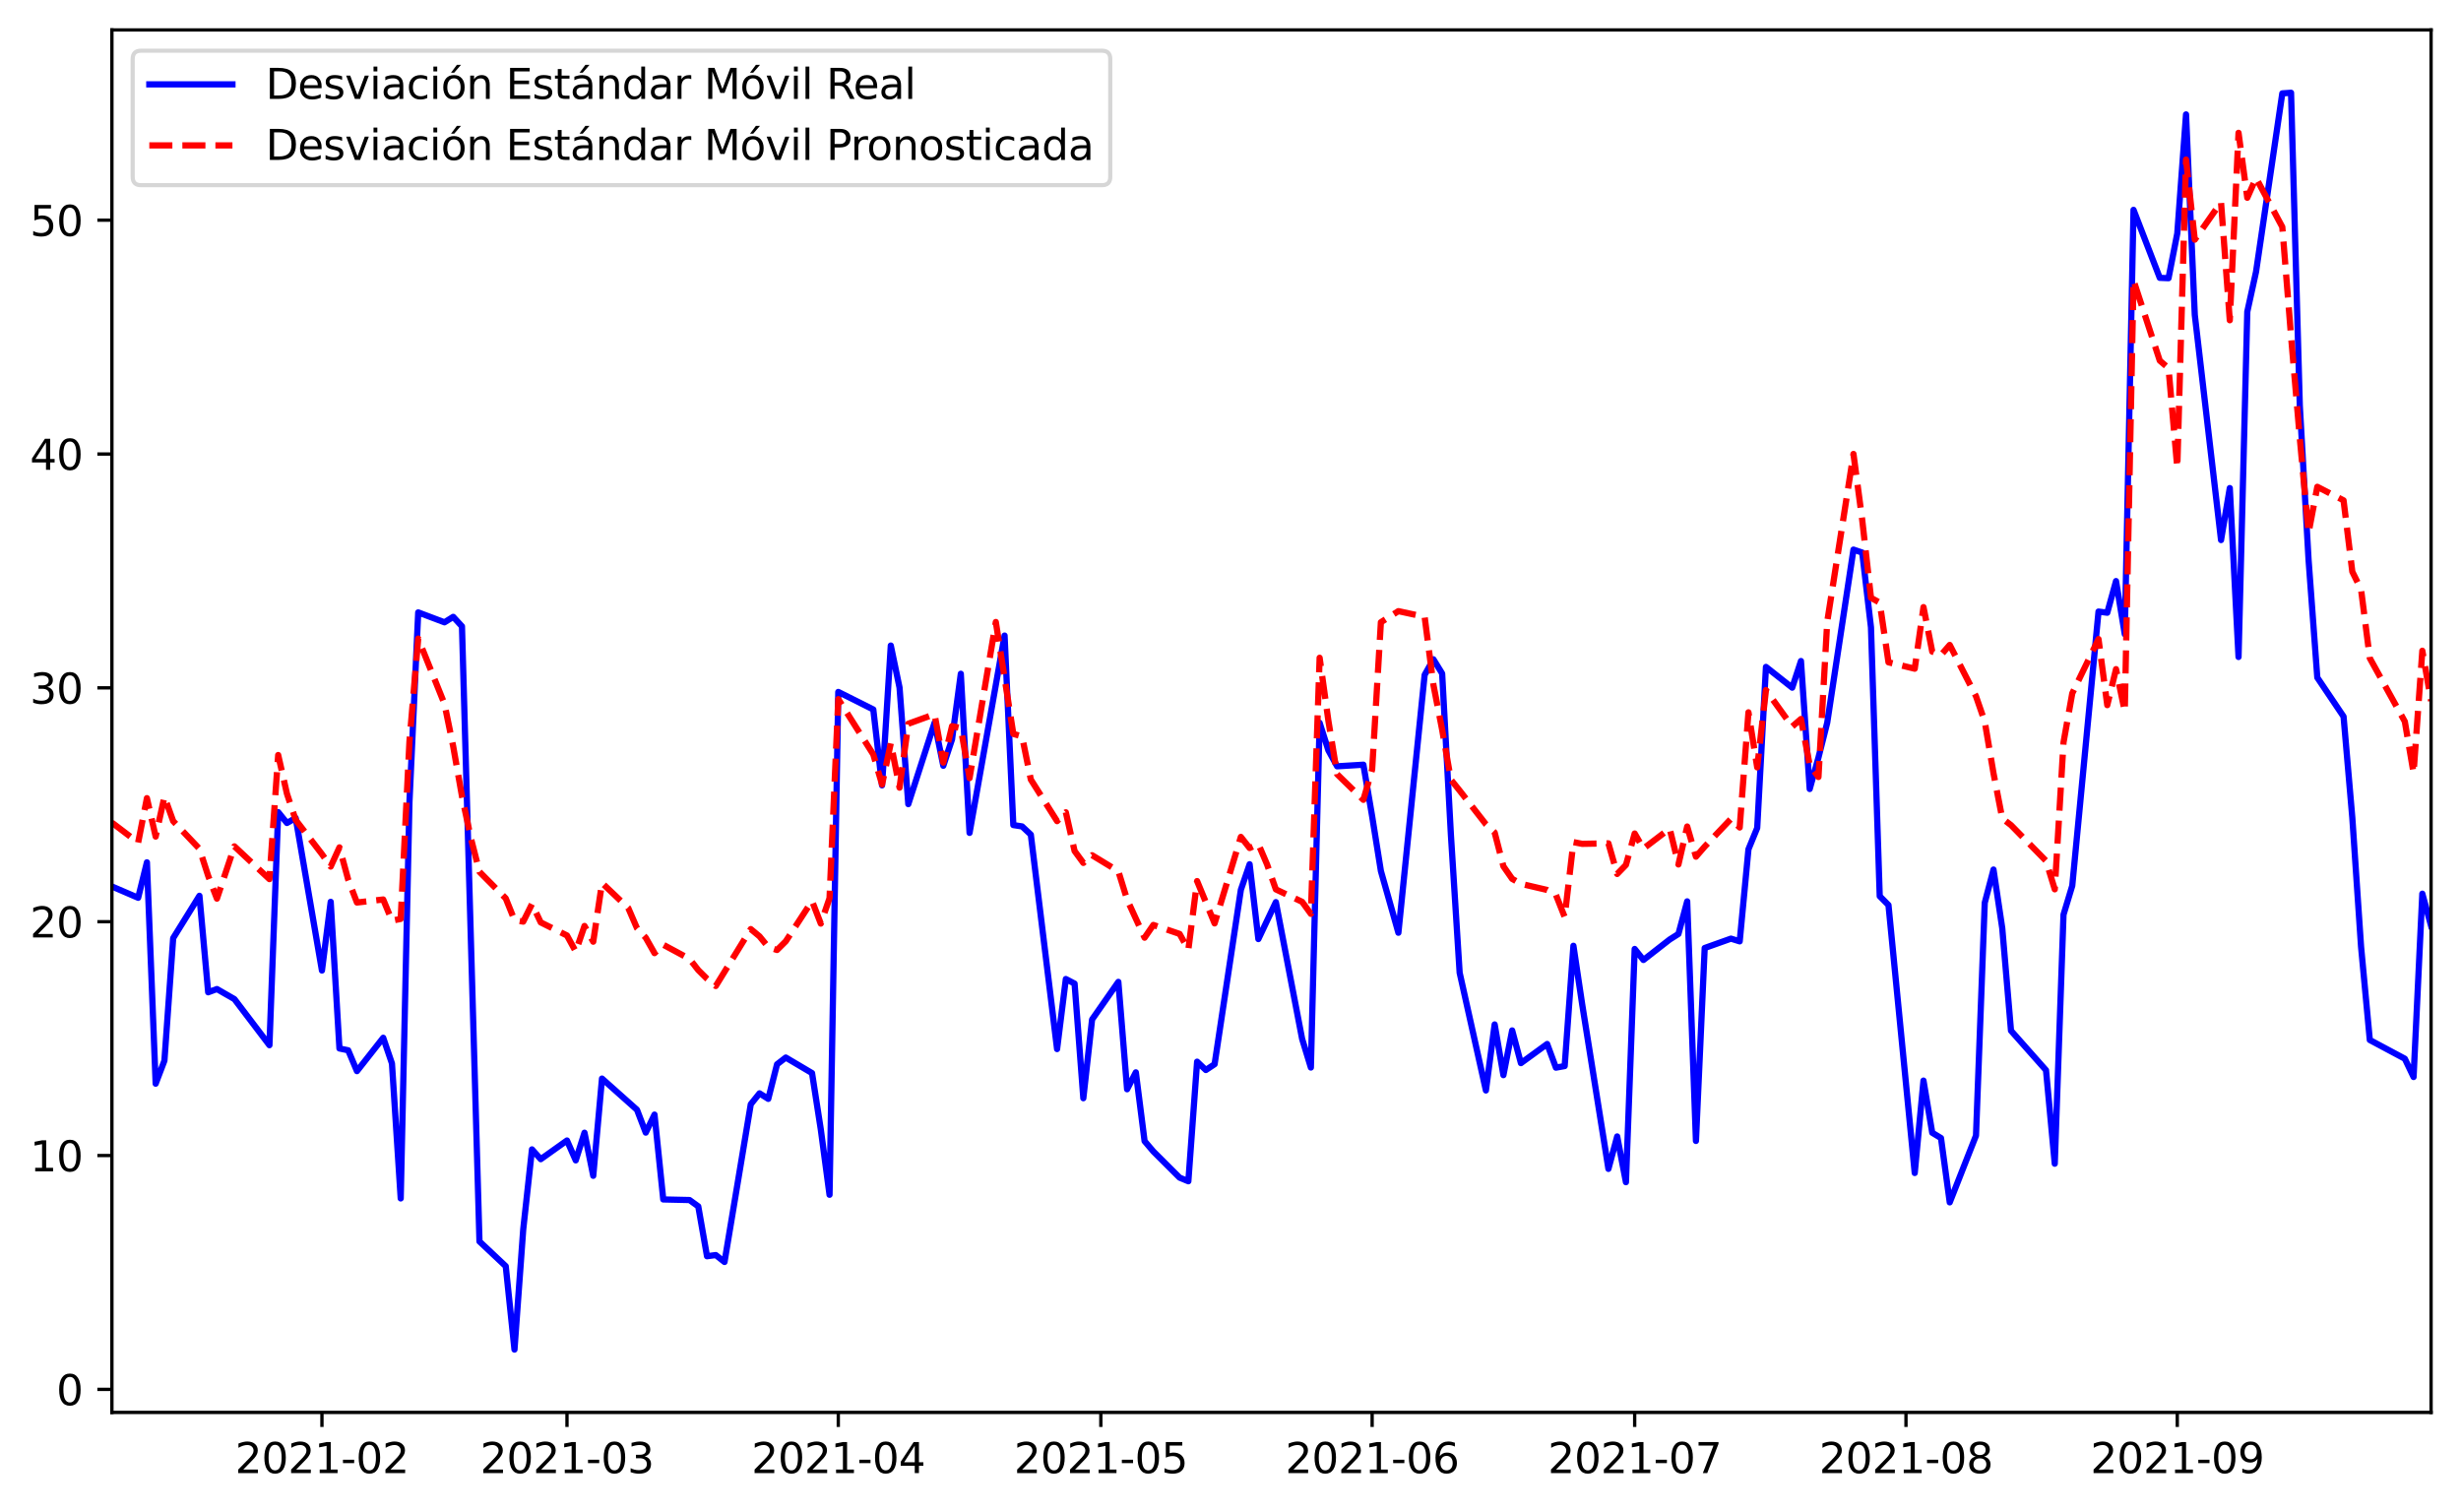 <?xml version="1.0" encoding="utf-8" standalone="no"?>
<!DOCTYPE svg PUBLIC "-//W3C//DTD SVG 1.1//EN"
  "http://www.w3.org/Graphics/SVG/1.1/DTD/svg11.dtd">
<svg xmlns:xlink="http://www.w3.org/1999/xlink" width="592.125pt" height="363.718pt" viewBox="0 0 592.125 363.718" xmlns="http://www.w3.org/2000/svg" version="1.1">
 <defs>
  <style type="text/css">*{stroke-linejoin: round; stroke-linecap: butt}</style>
 </defs>
 <g id="figure_1">
  <g id="patch_1">
   <path d="M 0 363.718 
L 592.125 363.718 
L 592.125 0 
L 0 0 
z
" style="fill: #ffffff"/>
  </g>
  <g id="axes_1">
   <g id="patch_2">
    <path d="M 26.925 339.84 
L 584.925 339.84 
L 584.925 7.2 
L 26.925 7.2 
z
" style="fill: #ffffff"/>
   </g>
   <g id="matplotlib.axis_1">
    <g id="xtick_1">
     <g id="line2d_1">
      <defs>
       <path id="mafbf886523" d="M 0 0 
L 0 3.5 
" style="stroke: #000000; stroke-width: 0.8"/>
      </defs>
      <g>
       <use xlink:href="#mafbf886523" x="77.461" y="339.84" style="stroke: #000000; stroke-width: 0.8"/>
      </g>
     </g>
     <g id="text_1">
      <!-- 2021-02 -->
      <g transform="translate(56.569 354.438) scale(0.1 -0.1)">
       <defs>
        <path id="DejaVuSans-32" d="M 1228 531 
L 3431 531 
L 3431 0 
L 469 0 
L 469 531 
Q 828 903 1448 1529 
Q 2069 2156 2228 2338 
Q 2531 2678 2651 2914 
Q 2772 3150 2772 3378 
Q 2772 3750 2511 3984 
Q 2250 4219 1831 4219 
Q 1534 4219 1204 4116 
Q 875 4013 500 3803 
L 500 4441 
Q 881 4594 1212 4672 
Q 1544 4750 1819 4750 
Q 2544 4750 2975 4387 
Q 3406 4025 3406 3419 
Q 3406 3131 3298 2873 
Q 3191 2616 2906 2266 
Q 2828 2175 2409 1742 
Q 1991 1309 1228 531 
z
" transform="scale(0.016)"/>
        <path id="DejaVuSans-30" d="M 2034 4250 
Q 1547 4250 1301 3770 
Q 1056 3291 1056 2328 
Q 1056 1369 1301 889 
Q 1547 409 2034 409 
Q 2525 409 2770 889 
Q 3016 1369 3016 2328 
Q 3016 3291 2770 3770 
Q 2525 4250 2034 4250 
z
M 2034 4750 
Q 2819 4750 3233 4129 
Q 3647 3509 3647 2328 
Q 3647 1150 3233 529 
Q 2819 -91 2034 -91 
Q 1250 -91 836 529 
Q 422 1150 422 2328 
Q 422 3509 836 4129 
Q 1250 4750 2034 4750 
z
" transform="scale(0.016)"/>
        <path id="DejaVuSans-31" d="M 794 531 
L 1825 531 
L 1825 4091 
L 703 3866 
L 703 4441 
L 1819 4666 
L 2450 4666 
L 2450 531 
L 3481 531 
L 3481 0 
L 794 0 
L 794 531 
z
" transform="scale(0.016)"/>
        <path id="DejaVuSans-2d" d="M 313 2009 
L 1997 2009 
L 1997 1497 
L 313 1497 
L 313 2009 
z
" transform="scale(0.016)"/>
       </defs>
       <use xlink:href="#DejaVuSans-32"/>
       <use xlink:href="#DejaVuSans-30" x="63.623"/>
       <use xlink:href="#DejaVuSans-32" x="127.246"/>
       <use xlink:href="#DejaVuSans-31" x="190.869"/>
       <use xlink:href="#DejaVuSans-2d" x="254.492"/>
       <use xlink:href="#DejaVuSans-30" x="290.576"/>
       <use xlink:href="#DejaVuSans-32" x="354.199"/>
      </g>
     </g>
    </g>
    <g id="xtick_2">
     <g id="line2d_2">
      <g>
       <use xlink:href="#mafbf886523" x="136.419" y="339.84" style="stroke: #000000; stroke-width: 0.8"/>
      </g>
     </g>
     <g id="text_2">
      <!-- 2021-03 -->
      <g transform="translate(115.528 354.438) scale(0.1 -0.1)">
       <defs>
        <path id="DejaVuSans-33" d="M 2597 2516 
Q 3050 2419 3304 2112 
Q 3559 1806 3559 1356 
Q 3559 666 3084 287 
Q 2609 -91 1734 -91 
Q 1441 -91 1130 -33 
Q 819 25 488 141 
L 488 750 
Q 750 597 1062 519 
Q 1375 441 1716 441 
Q 2309 441 2620 675 
Q 2931 909 2931 1356 
Q 2931 1769 2642 2001 
Q 2353 2234 1838 2234 
L 1294 2234 
L 1294 2753 
L 1863 2753 
Q 2328 2753 2575 2939 
Q 2822 3125 2822 3475 
Q 2822 3834 2567 4026 
Q 2313 4219 1838 4219 
Q 1578 4219 1281 4162 
Q 984 4106 628 3988 
L 628 4550 
Q 988 4650 1302 4700 
Q 1616 4750 1894 4750 
Q 2613 4750 3031 4423 
Q 3450 4097 3450 3541 
Q 3450 3153 3228 2886 
Q 3006 2619 2597 2516 
z
" transform="scale(0.016)"/>
       </defs>
       <use xlink:href="#DejaVuSans-32"/>
       <use xlink:href="#DejaVuSans-30" x="63.623"/>
       <use xlink:href="#DejaVuSans-32" x="127.246"/>
       <use xlink:href="#DejaVuSans-31" x="190.869"/>
       <use xlink:href="#DejaVuSans-2d" x="254.492"/>
       <use xlink:href="#DejaVuSans-30" x="290.576"/>
       <use xlink:href="#DejaVuSans-33" x="354.199"/>
      </g>
     </g>
    </g>
    <g id="xtick_3">
     <g id="line2d_3">
      <g>
       <use xlink:href="#mafbf886523" x="201.695" y="339.84" style="stroke: #000000; stroke-width: 0.8"/>
      </g>
     </g>
     <g id="text_3">
      <!-- 2021-04 -->
      <g transform="translate(180.803 354.438) scale(0.1 -0.1)">
       <defs>
        <path id="DejaVuSans-34" d="M 2419 4116 
L 825 1625 
L 2419 1625 
L 2419 4116 
z
M 2253 4666 
L 3047 4666 
L 3047 1625 
L 3713 1625 
L 3713 1100 
L 3047 1100 
L 3047 0 
L 2419 0 
L 2419 1100 
L 313 1100 
L 313 1709 
L 2253 4666 
z
" transform="scale(0.016)"/>
       </defs>
       <use xlink:href="#DejaVuSans-32"/>
       <use xlink:href="#DejaVuSans-30" x="63.623"/>
       <use xlink:href="#DejaVuSans-32" x="127.246"/>
       <use xlink:href="#DejaVuSans-31" x="190.869"/>
       <use xlink:href="#DejaVuSans-2d" x="254.492"/>
       <use xlink:href="#DejaVuSans-30" x="290.576"/>
       <use xlink:href="#DejaVuSans-34" x="354.199"/>
      </g>
     </g>
    </g>
    <g id="xtick_4">
     <g id="line2d_4">
      <g>
       <use xlink:href="#mafbf886523" x="264.865" y="339.84" style="stroke: #000000; stroke-width: 0.8"/>
      </g>
     </g>
     <g id="text_4">
      <!-- 2021-05 -->
      <g transform="translate(243.973 354.438) scale(0.1 -0.1)">
       <defs>
        <path id="DejaVuSans-35" d="M 691 4666 
L 3169 4666 
L 3169 4134 
L 1269 4134 
L 1269 2991 
Q 1406 3038 1543 3061 
Q 1681 3084 1819 3084 
Q 2600 3084 3056 2656 
Q 3513 2228 3513 1497 
Q 3513 744 3044 326 
Q 2575 -91 1722 -91 
Q 1428 -91 1123 -41 
Q 819 9 494 109 
L 494 744 
Q 775 591 1075 516 
Q 1375 441 1709 441 
Q 2250 441 2565 725 
Q 2881 1009 2881 1497 
Q 2881 1984 2565 2268 
Q 2250 2553 1709 2553 
Q 1456 2553 1204 2497 
Q 953 2441 691 2322 
L 691 4666 
z
" transform="scale(0.016)"/>
       </defs>
       <use xlink:href="#DejaVuSans-32"/>
       <use xlink:href="#DejaVuSans-30" x="63.623"/>
       <use xlink:href="#DejaVuSans-32" x="127.246"/>
       <use xlink:href="#DejaVuSans-31" x="190.869"/>
       <use xlink:href="#DejaVuSans-2d" x="254.492"/>
       <use xlink:href="#DejaVuSans-30" x="290.576"/>
       <use xlink:href="#DejaVuSans-35" x="354.199"/>
      </g>
     </g>
    </g>
    <g id="xtick_5">
     <g id="line2d_5">
      <g>
       <use xlink:href="#mafbf886523" x="330.14" y="339.84" style="stroke: #000000; stroke-width: 0.8"/>
      </g>
     </g>
     <g id="text_5">
      <!-- 2021-06 -->
      <g transform="translate(309.249 354.438) scale(0.1 -0.1)">
       <defs>
        <path id="DejaVuSans-36" d="M 2113 2584 
Q 1688 2584 1439 2293 
Q 1191 2003 1191 1497 
Q 1191 994 1439 701 
Q 1688 409 2113 409 
Q 2538 409 2786 701 
Q 3034 994 3034 1497 
Q 3034 2003 2786 2293 
Q 2538 2584 2113 2584 
z
M 3366 4563 
L 3366 3988 
Q 3128 4100 2886 4159 
Q 2644 4219 2406 4219 
Q 1781 4219 1451 3797 
Q 1122 3375 1075 2522 
Q 1259 2794 1537 2939 
Q 1816 3084 2150 3084 
Q 2853 3084 3261 2657 
Q 3669 2231 3669 1497 
Q 3669 778 3244 343 
Q 2819 -91 2113 -91 
Q 1303 -91 875 529 
Q 447 1150 447 2328 
Q 447 3434 972 4092 
Q 1497 4750 2381 4750 
Q 2619 4750 2861 4703 
Q 3103 4656 3366 4563 
z
" transform="scale(0.016)"/>
       </defs>
       <use xlink:href="#DejaVuSans-32"/>
       <use xlink:href="#DejaVuSans-30" x="63.623"/>
       <use xlink:href="#DejaVuSans-32" x="127.246"/>
       <use xlink:href="#DejaVuSans-31" x="190.869"/>
       <use xlink:href="#DejaVuSans-2d" x="254.492"/>
       <use xlink:href="#DejaVuSans-30" x="290.576"/>
       <use xlink:href="#DejaVuSans-36" x="354.199"/>
      </g>
     </g>
    </g>
    <g id="xtick_6">
     <g id="line2d_6">
      <g>
       <use xlink:href="#mafbf886523" x="393.31" y="339.84" style="stroke: #000000; stroke-width: 0.8"/>
      </g>
     </g>
     <g id="text_6">
      <!-- 2021-07 -->
      <g transform="translate(372.418 354.438) scale(0.1 -0.1)">
       <defs>
        <path id="DejaVuSans-37" d="M 525 4666 
L 3525 4666 
L 3525 4397 
L 1831 0 
L 1172 0 
L 2766 4134 
L 525 4134 
L 525 4666 
z
" transform="scale(0.016)"/>
       </defs>
       <use xlink:href="#DejaVuSans-32"/>
       <use xlink:href="#DejaVuSans-30" x="63.623"/>
       <use xlink:href="#DejaVuSans-32" x="127.246"/>
       <use xlink:href="#DejaVuSans-31" x="190.869"/>
       <use xlink:href="#DejaVuSans-2d" x="254.492"/>
       <use xlink:href="#DejaVuSans-30" x="290.576"/>
       <use xlink:href="#DejaVuSans-37" x="354.199"/>
      </g>
     </g>
    </g>
    <g id="xtick_7">
     <g id="line2d_7">
      <g>
       <use xlink:href="#mafbf886523" x="458.585" y="339.84" style="stroke: #000000; stroke-width: 0.8"/>
      </g>
     </g>
     <g id="text_7">
      <!-- 2021-08 -->
      <g transform="translate(437.694 354.438) scale(0.1 -0.1)">
       <defs>
        <path id="DejaVuSans-38" d="M 2034 2216 
Q 1584 2216 1326 1975 
Q 1069 1734 1069 1313 
Q 1069 891 1326 650 
Q 1584 409 2034 409 
Q 2484 409 2743 651 
Q 3003 894 3003 1313 
Q 3003 1734 2745 1975 
Q 2488 2216 2034 2216 
z
M 1403 2484 
Q 997 2584 770 2862 
Q 544 3141 544 3541 
Q 544 4100 942 4425 
Q 1341 4750 2034 4750 
Q 2731 4750 3128 4425 
Q 3525 4100 3525 3541 
Q 3525 3141 3298 2862 
Q 3072 2584 2669 2484 
Q 3125 2378 3379 2068 
Q 3634 1759 3634 1313 
Q 3634 634 3220 271 
Q 2806 -91 2034 -91 
Q 1263 -91 848 271 
Q 434 634 434 1313 
Q 434 1759 690 2068 
Q 947 2378 1403 2484 
z
M 1172 3481 
Q 1172 3119 1398 2916 
Q 1625 2713 2034 2713 
Q 2441 2713 2670 2916 
Q 2900 3119 2900 3481 
Q 2900 3844 2670 4047 
Q 2441 4250 2034 4250 
Q 1625 4250 1398 4047 
Q 1172 3844 1172 3481 
z
" transform="scale(0.016)"/>
       </defs>
       <use xlink:href="#DejaVuSans-32"/>
       <use xlink:href="#DejaVuSans-30" x="63.623"/>
       <use xlink:href="#DejaVuSans-32" x="127.246"/>
       <use xlink:href="#DejaVuSans-31" x="190.869"/>
       <use xlink:href="#DejaVuSans-2d" x="254.492"/>
       <use xlink:href="#DejaVuSans-30" x="290.576"/>
       <use xlink:href="#DejaVuSans-38" x="354.199"/>
      </g>
     </g>
    </g>
    <g id="xtick_8">
     <g id="line2d_8">
      <g>
       <use xlink:href="#mafbf886523" x="523.861" y="339.84" style="stroke: #000000; stroke-width: 0.8"/>
      </g>
     </g>
     <g id="text_8">
      <!-- 2021-09 -->
      <g transform="translate(502.969 354.438) scale(0.1 -0.1)">
       <defs>
        <path id="DejaVuSans-39" d="M 703 97 
L 703 672 
Q 941 559 1184 500 
Q 1428 441 1663 441 
Q 2288 441 2617 861 
Q 2947 1281 2994 2138 
Q 2813 1869 2534 1725 
Q 2256 1581 1919 1581 
Q 1219 1581 811 2004 
Q 403 2428 403 3163 
Q 403 3881 828 4315 
Q 1253 4750 1959 4750 
Q 2769 4750 3195 4129 
Q 3622 3509 3622 2328 
Q 3622 1225 3098 567 
Q 2575 -91 1691 -91 
Q 1453 -91 1209 -44 
Q 966 3 703 97 
z
M 1959 2075 
Q 2384 2075 2632 2365 
Q 2881 2656 2881 3163 
Q 2881 3666 2632 3958 
Q 2384 4250 1959 4250 
Q 1534 4250 1286 3958 
Q 1038 3666 1038 3163 
Q 1038 2656 1286 2365 
Q 1534 2075 1959 2075 
z
" transform="scale(0.016)"/>
       </defs>
       <use xlink:href="#DejaVuSans-32"/>
       <use xlink:href="#DejaVuSans-30" x="63.623"/>
       <use xlink:href="#DejaVuSans-32" x="127.246"/>
       <use xlink:href="#DejaVuSans-31" x="190.869"/>
       <use xlink:href="#DejaVuSans-2d" x="254.492"/>
       <use xlink:href="#DejaVuSans-30" x="290.576"/>
       <use xlink:href="#DejaVuSans-39" x="354.199"/>
      </g>
     </g>
    </g>
   </g>
   <g id="matplotlib.axis_2">
    <g id="ytick_1">
     <g id="line2d_9">
      <defs>
       <path id="mcff549ee1d" d="M 0 0 
L -3.5 0 
" style="stroke: #000000; stroke-width: 0.8"/>
      </defs>
      <g>
       <use xlink:href="#mcff549ee1d" x="26.925" y="334.296" style="stroke: #000000; stroke-width: 0.8"/>
      </g>
     </g>
     <g id="text_9">
      <!-- 0 -->
      <g transform="translate(13.562 338.096) scale(0.1 -0.1)">
       <use xlink:href="#DejaVuSans-30"/>
      </g>
     </g>
    </g>
    <g id="ytick_2">
     <g id="line2d_10">
      <g>
       <use xlink:href="#mcff549ee1d" x="26.925" y="278.032" style="stroke: #000000; stroke-width: 0.8"/>
      </g>
     </g>
     <g id="text_10">
      <!-- 10 -->
      <g transform="translate(7.2 281.831) scale(0.1 -0.1)">
       <use xlink:href="#DejaVuSans-31"/>
       <use xlink:href="#DejaVuSans-30" x="63.623"/>
      </g>
     </g>
    </g>
    <g id="ytick_3">
     <g id="line2d_11">
      <g>
       <use xlink:href="#mcff549ee1d" x="26.925" y="221.768" style="stroke: #000000; stroke-width: 0.8"/>
      </g>
     </g>
     <g id="text_11">
      <!-- 20 -->
      <g transform="translate(7.2 225.567) scale(0.1 -0.1)">
       <use xlink:href="#DejaVuSans-32"/>
       <use xlink:href="#DejaVuSans-30" x="63.623"/>
      </g>
     </g>
    </g>
    <g id="ytick_4">
     <g id="line2d_12">
      <g>
       <use xlink:href="#mcff549ee1d" x="26.925" y="165.503" style="stroke: #000000; stroke-width: 0.8"/>
      </g>
     </g>
     <g id="text_12">
      <!-- 30 -->
      <g transform="translate(7.2 169.302) scale(0.1 -0.1)">
       <use xlink:href="#DejaVuSans-33"/>
       <use xlink:href="#DejaVuSans-30" x="63.623"/>
      </g>
     </g>
    </g>
    <g id="ytick_5">
     <g id="line2d_13">
      <g>
       <use xlink:href="#mcff549ee1d" x="26.925" y="109.239" style="stroke: #000000; stroke-width: 0.8"/>
      </g>
     </g>
     <g id="text_13">
      <!-- 40 -->
      <g transform="translate(7.2 113.038) scale(0.1 -0.1)">
       <use xlink:href="#DejaVuSans-34"/>
       <use xlink:href="#DejaVuSans-30" x="63.623"/>
      </g>
     </g>
    </g>
    <g id="ytick_6">
     <g id="line2d_14">
      <g>
       <use xlink:href="#mcff549ee1d" x="26.925" y="52.974" style="stroke: #000000; stroke-width: 0.8"/>
      </g>
     </g>
     <g id="text_14">
      <!-- 50 -->
      <g transform="translate(7.2 56.773) scale(0.1 -0.1)">
       <use xlink:href="#DejaVuSans-35"/>
       <use xlink:href="#DejaVuSans-30" x="63.623"/>
      </g>
     </g>
    </g>
   </g>
   <g id="line2d_15">
    <path d="M 26.925 213.291 
L 33.242 216.014 
L 35.348 207.485 
L 37.453 260.745 
L 39.559 255.207 
L 41.665 225.724 
L 47.982 215.542 
L 50.087 238.751 
L 52.193 237.973 
L 56.404 240.395 
L 64.827 251.484 
L 66.933 195.397 
L 69.038 198.017 
L 71.144 196.826 
L 77.461 233.517 
L 79.567 216.989 
L 81.672 252.27 
L 83.778 252.711 
L 85.883 257.725 
L 92.2 249.697 
L 94.306 255.883 
L 96.412 288.353 
L 98.517 192.984 
L 100.623 147.349 
L 106.94 149.733 
L 109.046 148.421 
L 111.151 150.704 
L 115.363 298.707 
L 121.68 304.656 
L 123.785 324.72 
L 125.891 295.794 
L 127.997 276.556 
L 130.102 278.91 
L 136.419 274.413 
L 138.525 279.194 
L 140.631 272.542 
L 142.736 282.907 
L 144.842 259.518 
L 153.265 267.026 
L 155.37 272.52 
L 157.476 268.185 
L 159.582 288.599 
L 165.899 288.739 
L 168.004 290.262 
L 170.11 302.261 
L 172.216 301.978 
L 174.321 303.643 
L 180.638 265.696 
L 182.744 263.072 
L 184.85 264.396 
L 186.955 256.086 
L 189.061 254.456 
L 195.378 258.193 
L 197.483 271.733 
L 199.589 287.475 
L 201.695 166.485 
L 210.117 170.705 
L 212.223 188.961 
L 214.329 155.327 
L 216.434 165.448 
L 218.54 193.483 
L 224.857 173.903 
L 226.963 184.252 
L 229.068 177.867 
L 231.174 162.115 
L 233.28 200.397 
L 241.702 152.924 
L 243.808 198.516 
L 245.914 198.846 
L 248.019 200.817 
L 254.336 252.415 
L 256.442 235.56 
L 258.548 236.664 
L 260.653 264.241 
L 262.759 245.295 
L 269.076 236.248 
L 271.182 262.087 
L 273.287 258.017 
L 275.393 274.564 
L 277.499 277.047 
L 283.816 283.348 
L 285.921 284.222 
L 288.027 255.45 
L 290.133 257.456 
L 292.238 256.055 
L 298.555 214.1 
L 300.661 207.945 
L 302.767 225.945 
L 306.978 217.059 
L 313.295 249.969 
L 315.4 256.858 
L 317.506 173.919 
L 319.612 180.541 
L 321.717 184.38 
L 328.034 183.994 
L 330.14 196.392 
L 332.246 209.565 
L 336.457 224.427 
L 342.774 162.381 
L 344.88 158.634 
L 346.985 162.058 
L 349.091 200.838 
L 351.197 234.05 
L 357.514 262.375 
L 359.619 246.492 
L 361.725 258.689 
L 363.831 247.932 
L 365.936 255.799 
L 372.253 251.195 
L 374.359 256.888 
L 376.465 256.504 
L 378.57 227.564 
L 380.676 241.643 
L 386.993 281.242 
L 389.099 273.441 
L 391.204 284.446 
L 393.31 228.332 
L 395.416 230.978 
L 401.733 226.053 
L 403.838 224.719 
L 405.944 216.873 
L 408.05 274.52 
L 410.155 228.099 
L 416.472 225.844 
L 418.578 226.499 
L 420.683 204.346 
L 422.789 199.215 
L 424.895 160.468 
L 431.212 165.459 
L 433.317 159.05 
L 435.423 189.839 
L 437.529 182.264 
L 439.634 173.896 
L 445.951 132.24 
L 448.057 132.955 
L 450.163 150.944 
L 452.268 215.63 
L 454.374 217.763 
L 460.691 282.235 
L 462.797 260.004 
L 464.902 272.549 
L 467.008 273.824 
L 469.114 289.298 
L 475.431 273.233 
L 477.536 217.232 
L 479.642 209.222 
L 481.748 223.336 
L 483.853 247.989 
L 492.276 257.497 
L 494.382 279.998 
L 496.487 220.082 
L 498.593 213.108 
L 504.91 147.147 
L 507.016 147.43 
L 509.121 139.815 
L 511.227 152.58 
L 513.333 50.492 
L 519.65 66.849 
L 521.755 66.938 
L 523.861 56.16 
L 525.967 27.528 
L 528.072 75.751 
L 534.389 129.942 
L 536.495 117.437 
L 538.6 158.074 
L 540.706 75.002 
L 542.812 65.387 
L 549.129 22.467 
L 551.234 22.32 
L 553.34 97.552 
L 555.446 134.655 
L 557.551 163.029 
L 563.868 172.406 
L 565.974 196.755 
L 568.08 227.785 
L 570.185 250.235 
L 578.608 254.735 
L 580.714 259.135 
L 582.819 215.032 
L 584.925 222.762 
L 584.925 222.762 
" clip-path="url(#pa7dc6477c7)" style="fill: none; stroke: #0000ff; stroke-width: 1.5; stroke-linecap: square"/>
   </g>
   <g id="line2d_16">
    <path d="M 26.925 197.926 
L 33.242 202.732 
L 35.348 192.045 
L 37.453 201.289 
L 39.559 191.705 
L 41.665 197.567 
L 47.982 204.224 
L 50.087 210.735 
L 52.193 216.221 
L 56.404 203.643 
L 64.827 211.527 
L 66.933 181.665 
L 69.038 190.968 
L 71.144 197.293 
L 77.461 205.51 
L 79.567 208.504 
L 81.672 203.887 
L 83.778 211.659 
L 85.883 217.155 
L 92.2 216.425 
L 94.306 221.514 
L 96.412 221.1 
L 98.517 178.403 
L 100.623 153.65 
L 106.94 169.36 
L 109.046 179.628 
L 111.151 191.555 
L 113.257 201.512 
L 115.363 209.765 
L 121.68 216.144 
L 123.785 221.375 
L 125.891 221.752 
L 127.997 217.51 
L 130.102 221.939 
L 136.419 225.086 
L 138.525 228.945 
L 140.631 222.795 
L 142.736 226.579 
L 144.842 212.455 
L 151.159 218.464 
L 153.265 223.343 
L 155.37 225.624 
L 157.476 229.337 
L 159.582 227.313 
L 165.899 230.714 
L 168.004 233.417 
L 170.11 235.512 
L 172.216 237.24 
L 180.638 223.547 
L 182.744 225.298 
L 184.85 227.88 
L 186.955 228.579 
L 189.061 226.481 
L 195.378 216.786 
L 197.483 222.225 
L 199.589 216.106 
L 201.695 168.219 
L 210.117 181.533 
L 212.223 188.746 
L 214.329 178.821 
L 216.434 189.518 
L 218.54 174.142 
L 224.857 171.845 
L 226.963 183.495 
L 229.068 174.712 
L 231.174 175.183 
L 233.28 187.223 
L 239.597 149.654 
L 243.808 176.584 
L 245.914 177.187 
L 248.019 187.561 
L 254.336 197.573 
L 256.442 195.445 
L 258.548 204.755 
L 260.653 207.626 
L 262.759 205.774 
L 269.076 209.619 
L 271.182 216.441 
L 275.393 225.616 
L 277.499 222.553 
L 283.816 224.708 
L 285.921 228.497 
L 288.027 211.994 
L 292.238 222.176 
L 298.555 201.364 
L 300.661 204.04 
L 302.767 203.086 
L 304.872 208.021 
L 306.978 213.994 
L 313.295 216.983 
L 315.4 219.877 
L 317.506 158.265 
L 319.612 173.394 
L 321.717 186.284 
L 328.034 192.449 
L 330.14 185.147 
L 332.246 149.716 
L 336.457 147.047 
L 342.774 148.416 
L 344.88 164.753 
L 346.985 175.584 
L 349.091 187.603 
L 351.197 190.219 
L 357.514 198.325 
L 359.619 200.313 
L 361.725 208.441 
L 363.831 211.458 
L 365.936 212.653 
L 372.253 214.131 
L 374.359 215.298 
L 376.465 220.628 
L 378.57 202.623 
L 380.676 203.035 
L 386.993 202.923 
L 389.099 210.281 
L 391.204 208.111 
L 393.31 200.55 
L 395.416 204.178 
L 401.733 199.367 
L 403.838 207.998 
L 405.944 198.867 
L 408.05 206.127 
L 410.155 203.698 
L 416.472 197.033 
L 418.578 199.103 
L 420.683 171.39 
L 422.789 184.636 
L 424.895 166.032 
L 431.212 174.82 
L 433.317 172.992 
L 435.423 184.117 
L 437.529 186.952 
L 439.634 149.608 
L 445.951 109.226 
L 448.057 125.109 
L 450.163 143.842 
L 452.268 144.997 
L 454.374 159.357 
L 460.691 160.897 
L 462.797 146.078 
L 464.902 156.78 
L 467.008 157.595 
L 469.114 155.177 
L 475.431 167.529 
L 477.536 173.618 
L 479.642 186.038 
L 481.748 196.914 
L 483.853 198.532 
L 492.276 207.122 
L 494.382 213.976 
L 496.487 178.64 
L 498.593 166.818 
L 504.91 153.769 
L 507.016 169.662 
L 509.121 161.002 
L 511.227 171.196 
L 513.333 67.465 
L 519.65 86.77 
L 521.755 88.589 
L 523.861 112.522 
L 525.967 38.398 
L 528.072 57.661 
L 534.389 48.653 
L 536.495 77.059 
L 538.6 31.962 
L 540.706 47.584 
L 542.812 42.818 
L 549.129 54.616 
L 551.234 80.874 
L 553.34 105.392 
L 555.446 128.23 
L 557.551 117.128 
L 563.868 120.394 
L 565.974 137.553 
L 568.08 141.83 
L 570.185 158.363 
L 578.608 173.604 
L 580.714 186.007 
L 582.819 156.575 
L 584.925 168.671 
L 584.925 168.671 
" clip-path="url(#pa7dc6477c7)" style="fill: none; stroke-dasharray: 5.55,2.4; stroke-dashoffset: 0; stroke: #ff0000; stroke-width: 1.5"/>
   </g>
   <g id="patch_3">
    <path d="M 26.925 339.84 
L 26.925 7.2 
" style="fill: none; stroke: #000000; stroke-width: 0.8; stroke-linejoin: miter; stroke-linecap: square"/>
   </g>
   <g id="patch_4">
    <path d="M 584.925 339.84 
L 584.925 7.2 
" style="fill: none; stroke: #000000; stroke-width: 0.8; stroke-linejoin: miter; stroke-linecap: square"/>
   </g>
   <g id="patch_5">
    <path d="M 26.925 339.84 
L 584.925 339.84 
" style="fill: none; stroke: #000000; stroke-width: 0.8; stroke-linejoin: miter; stroke-linecap: square"/>
   </g>
   <g id="patch_6">
    <path d="M 26.925 7.2 
L 584.925 7.2 
" style="fill: none; stroke: #000000; stroke-width: 0.8; stroke-linejoin: miter; stroke-linecap: square"/>
   </g>
   <g id="legend_1">
    <g id="patch_7">
     <path d="M 33.925 44.556 
L 265.13 44.556 
Q 267.13 44.556 267.13 42.556 
L 267.13 14.2 
Q 267.13 12.2 265.13 12.2 
L 33.925 12.2 
Q 31.925 12.2 31.925 14.2 
L 31.925 42.556 
Q 31.925 44.556 33.925 44.556 
z
" style="fill: #ffffff; opacity: 0.8; stroke: #cccccc; stroke-linejoin: miter"/>
    </g>
    <g id="line2d_17">
     <path d="M 35.925 20.298 
L 45.925 20.298 
L 55.925 20.298 
" style="fill: none; stroke: #0000ff; stroke-width: 1.5; stroke-linecap: square"/>
    </g>
    <g id="text_15">
     <!-- Desviación Estándar Móvil Real -->
     <g transform="translate(63.925 23.798) scale(0.1 -0.1)">
      <defs>
       <path id="DejaVuSans-44" d="M 1259 4147 
L 1259 519 
L 2022 519 
Q 2988 519 3436 956 
Q 3884 1394 3884 2338 
Q 3884 3275 3436 3711 
Q 2988 4147 2022 4147 
L 1259 4147 
z
M 628 4666 
L 1925 4666 
Q 3281 4666 3915 4102 
Q 4550 3538 4550 2338 
Q 4550 1131 3912 565 
Q 3275 0 1925 0 
L 628 0 
L 628 4666 
z
" transform="scale(0.016)"/>
       <path id="DejaVuSans-65" d="M 3597 1894 
L 3597 1613 
L 953 1613 
Q 991 1019 1311 708 
Q 1631 397 2203 397 
Q 2534 397 2845 478 
Q 3156 559 3463 722 
L 3463 178 
Q 3153 47 2828 -22 
Q 2503 -91 2169 -91 
Q 1331 -91 842 396 
Q 353 884 353 1716 
Q 353 2575 817 3079 
Q 1281 3584 2069 3584 
Q 2775 3584 3186 3129 
Q 3597 2675 3597 1894 
z
M 3022 2063 
Q 3016 2534 2758 2815 
Q 2500 3097 2075 3097 
Q 1594 3097 1305 2825 
Q 1016 2553 972 2059 
L 3022 2063 
z
" transform="scale(0.016)"/>
       <path id="DejaVuSans-73" d="M 2834 3397 
L 2834 2853 
Q 2591 2978 2328 3040 
Q 2066 3103 1784 3103 
Q 1356 3103 1142 2972 
Q 928 2841 928 2578 
Q 928 2378 1081 2264 
Q 1234 2150 1697 2047 
L 1894 2003 
Q 2506 1872 2764 1633 
Q 3022 1394 3022 966 
Q 3022 478 2636 193 
Q 2250 -91 1575 -91 
Q 1294 -91 989 -36 
Q 684 19 347 128 
L 347 722 
Q 666 556 975 473 
Q 1284 391 1588 391 
Q 1994 391 2212 530 
Q 2431 669 2431 922 
Q 2431 1156 2273 1281 
Q 2116 1406 1581 1522 
L 1381 1569 
Q 847 1681 609 1914 
Q 372 2147 372 2553 
Q 372 3047 722 3315 
Q 1072 3584 1716 3584 
Q 2034 3584 2315 3537 
Q 2597 3491 2834 3397 
z
" transform="scale(0.016)"/>
       <path id="DejaVuSans-76" d="M 191 3500 
L 800 3500 
L 1894 563 
L 2988 3500 
L 3597 3500 
L 2284 0 
L 1503 0 
L 191 3500 
z
" transform="scale(0.016)"/>
       <path id="DejaVuSans-69" d="M 603 3500 
L 1178 3500 
L 1178 0 
L 603 0 
L 603 3500 
z
M 603 4863 
L 1178 4863 
L 1178 4134 
L 603 4134 
L 603 4863 
z
" transform="scale(0.016)"/>
       <path id="DejaVuSans-61" d="M 2194 1759 
Q 1497 1759 1228 1600 
Q 959 1441 959 1056 
Q 959 750 1161 570 
Q 1363 391 1709 391 
Q 2188 391 2477 730 
Q 2766 1069 2766 1631 
L 2766 1759 
L 2194 1759 
z
M 3341 1997 
L 3341 0 
L 2766 0 
L 2766 531 
Q 2569 213 2275 61 
Q 1981 -91 1556 -91 
Q 1019 -91 701 211 
Q 384 513 384 1019 
Q 384 1609 779 1909 
Q 1175 2209 1959 2209 
L 2766 2209 
L 2766 2266 
Q 2766 2663 2505 2880 
Q 2244 3097 1772 3097 
Q 1472 3097 1187 3025 
Q 903 2953 641 2809 
L 641 3341 
Q 956 3463 1253 3523 
Q 1550 3584 1831 3584 
Q 2591 3584 2966 3190 
Q 3341 2797 3341 1997 
z
" transform="scale(0.016)"/>
       <path id="DejaVuSans-63" d="M 3122 3366 
L 3122 2828 
Q 2878 2963 2633 3030 
Q 2388 3097 2138 3097 
Q 1578 3097 1268 2742 
Q 959 2388 959 1747 
Q 959 1106 1268 751 
Q 1578 397 2138 397 
Q 2388 397 2633 464 
Q 2878 531 3122 666 
L 3122 134 
Q 2881 22 2623 -34 
Q 2366 -91 2075 -91 
Q 1284 -91 818 406 
Q 353 903 353 1747 
Q 353 2603 823 3093 
Q 1294 3584 2113 3584 
Q 2378 3584 2631 3529 
Q 2884 3475 3122 3366 
z
" transform="scale(0.016)"/>
       <path id="DejaVuSans-f3" d="M 1959 3097 
Q 1497 3097 1228 2736 
Q 959 2375 959 1747 
Q 959 1119 1226 758 
Q 1494 397 1959 397 
Q 2419 397 2687 759 
Q 2956 1122 2956 1747 
Q 2956 2369 2687 2733 
Q 2419 3097 1959 3097 
z
M 1959 3584 
Q 2709 3584 3137 3096 
Q 3566 2609 3566 1747 
Q 3566 888 3137 398 
Q 2709 -91 1959 -91 
Q 1206 -91 779 398 
Q 353 888 353 1747 
Q 353 2609 779 3096 
Q 1206 3584 1959 3584 
z
M 2394 5119 
L 3016 5119 
L 1997 3944 
L 1519 3944 
L 2394 5119 
z
" transform="scale(0.016)"/>
       <path id="DejaVuSans-6e" d="M 3513 2113 
L 3513 0 
L 2938 0 
L 2938 2094 
Q 2938 2591 2744 2837 
Q 2550 3084 2163 3084 
Q 1697 3084 1428 2787 
Q 1159 2491 1159 1978 
L 1159 0 
L 581 0 
L 581 3500 
L 1159 3500 
L 1159 2956 
Q 1366 3272 1645 3428 
Q 1925 3584 2291 3584 
Q 2894 3584 3203 3211 
Q 3513 2838 3513 2113 
z
" transform="scale(0.016)"/>
       <path id="DejaVuSans-20" transform="scale(0.016)"/>
       <path id="DejaVuSans-45" d="M 628 4666 
L 3578 4666 
L 3578 4134 
L 1259 4134 
L 1259 2753 
L 3481 2753 
L 3481 2222 
L 1259 2222 
L 1259 531 
L 3634 531 
L 3634 0 
L 628 0 
L 628 4666 
z
" transform="scale(0.016)"/>
       <path id="DejaVuSans-74" d="M 1172 4494 
L 1172 3500 
L 2356 3500 
L 2356 3053 
L 1172 3053 
L 1172 1153 
Q 1172 725 1289 603 
Q 1406 481 1766 481 
L 2356 481 
L 2356 0 
L 1766 0 
Q 1100 0 847 248 
Q 594 497 594 1153 
L 594 3053 
L 172 3053 
L 172 3500 
L 594 3500 
L 594 4494 
L 1172 4494 
z
" transform="scale(0.016)"/>
       <path id="DejaVuSans-e1" d="M 2194 1759 
Q 1497 1759 1228 1600 
Q 959 1441 959 1056 
Q 959 750 1161 570 
Q 1363 391 1709 391 
Q 2188 391 2477 730 
Q 2766 1069 2766 1631 
L 2766 1759 
L 2194 1759 
z
M 3341 1997 
L 3341 0 
L 2766 0 
L 2766 531 
Q 2569 213 2275 61 
Q 1981 -91 1556 -91 
Q 1019 -91 701 211 
Q 384 513 384 1019 
Q 384 1609 779 1909 
Q 1175 2209 1959 2209 
L 2766 2209 
L 2766 2266 
Q 2766 2663 2505 2880 
Q 2244 3097 1772 3097 
Q 1472 3097 1187 3025 
Q 903 2953 641 2809 
L 641 3341 
Q 956 3463 1253 3523 
Q 1550 3584 1831 3584 
Q 2591 3584 2966 3190 
Q 3341 2797 3341 1997 
z
M 2291 5119 
L 2913 5119 
L 1894 3944 
L 1416 3944 
L 2291 5119 
z
" transform="scale(0.016)"/>
       <path id="DejaVuSans-64" d="M 2906 2969 
L 2906 4863 
L 3481 4863 
L 3481 0 
L 2906 0 
L 2906 525 
Q 2725 213 2448 61 
Q 2172 -91 1784 -91 
Q 1150 -91 751 415 
Q 353 922 353 1747 
Q 353 2572 751 3078 
Q 1150 3584 1784 3584 
Q 2172 3584 2448 3432 
Q 2725 3281 2906 2969 
z
M 947 1747 
Q 947 1113 1208 752 
Q 1469 391 1925 391 
Q 2381 391 2643 752 
Q 2906 1113 2906 1747 
Q 2906 2381 2643 2742 
Q 2381 3103 1925 3103 
Q 1469 3103 1208 2742 
Q 947 2381 947 1747 
z
" transform="scale(0.016)"/>
       <path id="DejaVuSans-72" d="M 2631 2963 
Q 2534 3019 2420 3045 
Q 2306 3072 2169 3072 
Q 1681 3072 1420 2755 
Q 1159 2438 1159 1844 
L 1159 0 
L 581 0 
L 581 3500 
L 1159 3500 
L 1159 2956 
Q 1341 3275 1631 3429 
Q 1922 3584 2338 3584 
Q 2397 3584 2469 3576 
Q 2541 3569 2628 3553 
L 2631 2963 
z
" transform="scale(0.016)"/>
       <path id="DejaVuSans-4d" d="M 628 4666 
L 1569 4666 
L 2759 1491 
L 3956 4666 
L 4897 4666 
L 4897 0 
L 4281 0 
L 4281 4097 
L 3078 897 
L 2444 897 
L 1241 4097 
L 1241 0 
L 628 0 
L 628 4666 
z
" transform="scale(0.016)"/>
       <path id="DejaVuSans-6c" d="M 603 4863 
L 1178 4863 
L 1178 0 
L 603 0 
L 603 4863 
z
" transform="scale(0.016)"/>
       <path id="DejaVuSans-52" d="M 2841 2188 
Q 3044 2119 3236 1894 
Q 3428 1669 3622 1275 
L 4263 0 
L 3584 0 
L 2988 1197 
Q 2756 1666 2539 1819 
Q 2322 1972 1947 1972 
L 1259 1972 
L 1259 0 
L 628 0 
L 628 4666 
L 2053 4666 
Q 2853 4666 3247 4331 
Q 3641 3997 3641 3322 
Q 3641 2881 3436 2590 
Q 3231 2300 2841 2188 
z
M 1259 4147 
L 1259 2491 
L 2053 2491 
Q 2509 2491 2742 2702 
Q 2975 2913 2975 3322 
Q 2975 3731 2742 3939 
Q 2509 4147 2053 4147 
L 1259 4147 
z
" transform="scale(0.016)"/>
      </defs>
      <use xlink:href="#DejaVuSans-44"/>
      <use xlink:href="#DejaVuSans-65" x="77.002"/>
      <use xlink:href="#DejaVuSans-73" x="138.525"/>
      <use xlink:href="#DejaVuSans-76" x="190.625"/>
      <use xlink:href="#DejaVuSans-69" x="249.805"/>
      <use xlink:href="#DejaVuSans-61" x="277.588"/>
      <use xlink:href="#DejaVuSans-63" x="338.867"/>
      <use xlink:href="#DejaVuSans-69" x="393.848"/>
      <use xlink:href="#DejaVuSans-f3" x="421.631"/>
      <use xlink:href="#DejaVuSans-6e" x="482.812"/>
      <use xlink:href="#DejaVuSans-20" x="546.191"/>
      <use xlink:href="#DejaVuSans-45" x="577.979"/>
      <use xlink:href="#DejaVuSans-73" x="641.162"/>
      <use xlink:href="#DejaVuSans-74" x="693.262"/>
      <use xlink:href="#DejaVuSans-e1" x="732.471"/>
      <use xlink:href="#DejaVuSans-6e" x="793.75"/>
      <use xlink:href="#DejaVuSans-64" x="857.129"/>
      <use xlink:href="#DejaVuSans-61" x="920.605"/>
      <use xlink:href="#DejaVuSans-72" x="981.885"/>
      <use xlink:href="#DejaVuSans-20" x="1022.998"/>
      <use xlink:href="#DejaVuSans-4d" x="1054.785"/>
      <use xlink:href="#DejaVuSans-f3" x="1141.064"/>
      <use xlink:href="#DejaVuSans-76" x="1202.246"/>
      <use xlink:href="#DejaVuSans-69" x="1261.426"/>
      <use xlink:href="#DejaVuSans-6c" x="1289.209"/>
      <use xlink:href="#DejaVuSans-20" x="1316.992"/>
      <use xlink:href="#DejaVuSans-52" x="1348.779"/>
      <use xlink:href="#DejaVuSans-65" x="1413.762"/>
      <use xlink:href="#DejaVuSans-61" x="1475.285"/>
      <use xlink:href="#DejaVuSans-6c" x="1536.564"/>
     </g>
    </g>
    <g id="line2d_18">
     <path d="M 35.925 34.977 
L 45.925 34.977 
L 55.925 34.977 
" style="fill: none; stroke-dasharray: 5.55,2.4; stroke-dashoffset: 0; stroke: #ff0000; stroke-width: 1.5"/>
    </g>
    <g id="text_16">
     <!-- Desviación Estándar Móvil Pronosticada -->
     <g transform="translate(63.925 38.477) scale(0.1 -0.1)">
      <defs>
       <path id="DejaVuSans-50" d="M 1259 4147 
L 1259 2394 
L 2053 2394 
Q 2494 2394 2734 2622 
Q 2975 2850 2975 3272 
Q 2975 3691 2734 3919 
Q 2494 4147 2053 4147 
L 1259 4147 
z
M 628 4666 
L 2053 4666 
Q 2838 4666 3239 4311 
Q 3641 3956 3641 3272 
Q 3641 2581 3239 2228 
Q 2838 1875 2053 1875 
L 1259 1875 
L 1259 0 
L 628 0 
L 628 4666 
z
" transform="scale(0.016)"/>
       <path id="DejaVuSans-6f" d="M 1959 3097 
Q 1497 3097 1228 2736 
Q 959 2375 959 1747 
Q 959 1119 1226 758 
Q 1494 397 1959 397 
Q 2419 397 2687 759 
Q 2956 1122 2956 1747 
Q 2956 2369 2687 2733 
Q 2419 3097 1959 3097 
z
M 1959 3584 
Q 2709 3584 3137 3096 
Q 3566 2609 3566 1747 
Q 3566 888 3137 398 
Q 2709 -91 1959 -91 
Q 1206 -91 779 398 
Q 353 888 353 1747 
Q 353 2609 779 3096 
Q 1206 3584 1959 3584 
z
" transform="scale(0.016)"/>
      </defs>
      <use xlink:href="#DejaVuSans-44"/>
      <use xlink:href="#DejaVuSans-65" x="77.002"/>
      <use xlink:href="#DejaVuSans-73" x="138.525"/>
      <use xlink:href="#DejaVuSans-76" x="190.625"/>
      <use xlink:href="#DejaVuSans-69" x="249.805"/>
      <use xlink:href="#DejaVuSans-61" x="277.588"/>
      <use xlink:href="#DejaVuSans-63" x="338.867"/>
      <use xlink:href="#DejaVuSans-69" x="393.848"/>
      <use xlink:href="#DejaVuSans-f3" x="421.631"/>
      <use xlink:href="#DejaVuSans-6e" x="482.812"/>
      <use xlink:href="#DejaVuSans-20" x="546.191"/>
      <use xlink:href="#DejaVuSans-45" x="577.979"/>
      <use xlink:href="#DejaVuSans-73" x="641.162"/>
      <use xlink:href="#DejaVuSans-74" x="693.262"/>
      <use xlink:href="#DejaVuSans-e1" x="732.471"/>
      <use xlink:href="#DejaVuSans-6e" x="793.75"/>
      <use xlink:href="#DejaVuSans-64" x="857.129"/>
      <use xlink:href="#DejaVuSans-61" x="920.605"/>
      <use xlink:href="#DejaVuSans-72" x="981.885"/>
      <use xlink:href="#DejaVuSans-20" x="1022.998"/>
      <use xlink:href="#DejaVuSans-4d" x="1054.785"/>
      <use xlink:href="#DejaVuSans-f3" x="1141.064"/>
      <use xlink:href="#DejaVuSans-76" x="1202.246"/>
      <use xlink:href="#DejaVuSans-69" x="1261.426"/>
      <use xlink:href="#DejaVuSans-6c" x="1289.209"/>
      <use xlink:href="#DejaVuSans-20" x="1316.992"/>
      <use xlink:href="#DejaVuSans-50" x="1348.779"/>
      <use xlink:href="#DejaVuSans-72" x="1407.332"/>
      <use xlink:href="#DejaVuSans-6f" x="1446.195"/>
      <use xlink:href="#DejaVuSans-6e" x="1507.377"/>
      <use xlink:href="#DejaVuSans-6f" x="1570.756"/>
      <use xlink:href="#DejaVuSans-73" x="1631.938"/>
      <use xlink:href="#DejaVuSans-74" x="1684.037"/>
      <use xlink:href="#DejaVuSans-69" x="1723.246"/>
      <use xlink:href="#DejaVuSans-63" x="1751.029"/>
      <use xlink:href="#DejaVuSans-61" x="1806.01"/>
      <use xlink:href="#DejaVuSans-64" x="1867.289"/>
      <use xlink:href="#DejaVuSans-61" x="1930.766"/>
     </g>
    </g>
   </g>
  </g>
 </g>
 <defs>
  <clipPath id="pa7dc6477c7">
   <rect x="26.925" y="7.2" width="558" height="332.64"/>
  </clipPath>
 </defs>
</svg>
